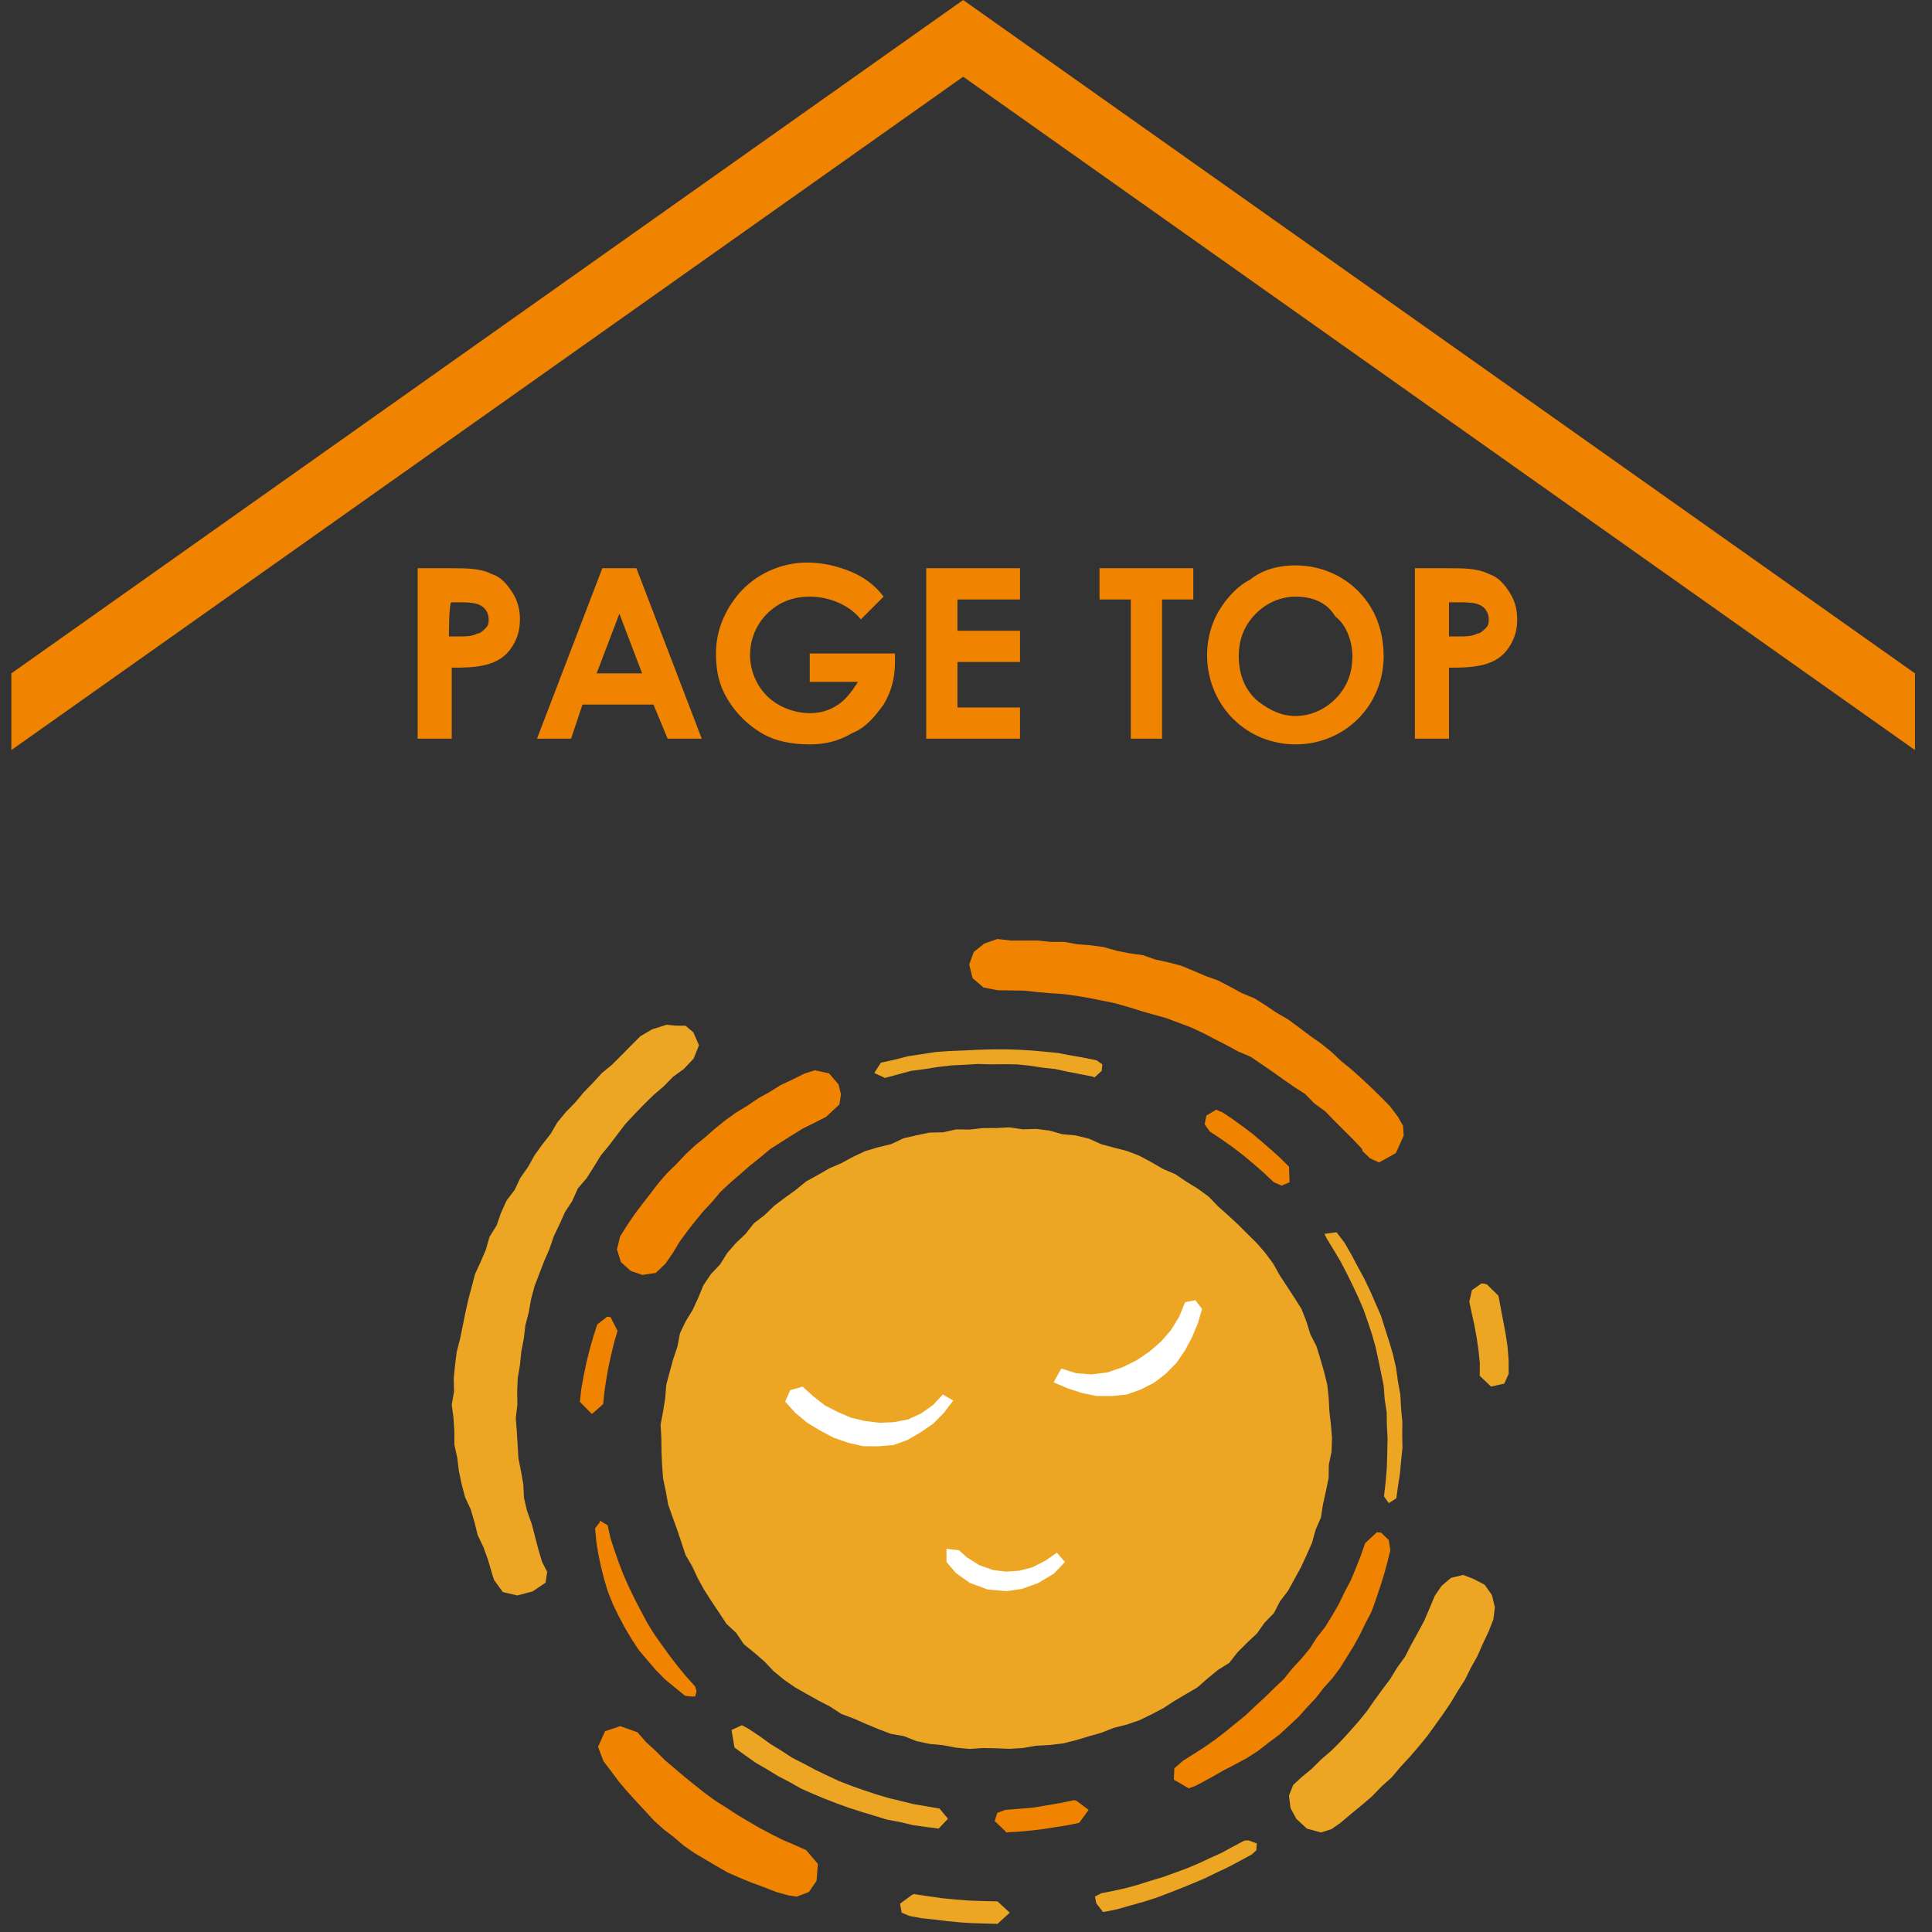 <?xml version="1.0" encoding="utf-8"?>
<!-- Generator: Adobe Illustrator 27.8.1, SVG Export Plug-In . SVG Version: 6.00 Build 0)  -->
<svg version="1.1" id="レイヤー_1" xmlns="http://www.w3.org/2000/svg" xmlns:xlink="http://www.w3.org/1999/xlink" x="0px"
	 y="0px" viewBox="0 0 68 68" style="enable-background:new 0 0 68 68;" xml:space="preserve">
<rect x="0" y="0" width="68" height="68" fill="#333333" stroke="none"/>
<style type="text/css">
	.st0{fill:#F08300;}
	.st1{fill:#ECA624;}
	.st2{fill:#FFFFFF;}
</style>
<polygon class="st0" points="67.4,23.7 33.9,0 0.4,23.7 0.4,26.4 33.9,2.7 67.4,26.4 "/>
<g>
	<path class="st0" d="M14.7,20h1.2c0.5,0,1,0,1.4,0.2c0.3,0.1,0.5,0.3,0.7,0.6c0.2,0.3,0.3,0.6,0.3,1s-0.1,0.7-0.3,1
		c-0.2,0.3-0.5,0.5-0.9,0.6s-0.8,0.1-1.2,0.1V26h-1.2L14.7,20L14.7,20z M15.8,22.4h0.4c0.2,0,0.4,0,0.6-0.1c0.1,0,0.2-0.1,0.3-0.2
		c0.1-0.1,0.1-0.2,0.1-0.3c0-0.2-0.1-0.4-0.3-0.5c-0.2-0.1-0.5-0.1-0.7-0.1h-0.3C15.8,21.1,15.8,22.4,15.8,22.4z"/>
	<path class="st0" d="M21.2,20h1.2l2.3,6h-1.2L23,24.8h-2.5L20.1,26h-1.2L21.2,20z M21.8,21.6L21,23.7h1.6L21.8,21.6z"/>
	<path class="st0" d="M31.1,21l-0.8,0.8c-0.4-0.5-1.1-0.8-1.8-0.8c-0.6,0-1.1,0.2-1.5,0.6c-0.8,0.8-0.8,2.1,0,2.9l0,0
		c0.4,0.4,1,0.6,1.5,0.6c0.4,0,0.7-0.1,1-0.3c0.3-0.2,0.5-0.5,0.7-0.8h-1.7v-1h3v0.3c0,0.5-0.1,1-0.4,1.5c-0.3,0.4-0.6,0.8-1.1,1
		c-0.5,0.3-1,0.4-1.5,0.4c-0.6,0-1.2-0.1-1.7-0.4s-0.9-0.7-1.2-1.2c-0.3-0.5-0.4-1-0.4-1.6c0-0.8,0.3-1.5,0.8-2.1
		c0.6-0.7,1.5-1.1,2.4-1.1c0.5,0,1,0.1,1.5,0.3C30.4,20.3,30.8,20.6,31.1,21z"/>
	<path class="st0" d="M32.6,20h3.3v1.1h-2.2v1.1h2.2v1.1h-2.2v1.6h2.2V26h-3.3V20z"/>
	<path class="st0" d="M38.7,20H42v1.1h-1.1V26h-1.1v-4.9h-1.1C38.7,21.1,38.7,20,38.7,20z"/>
	<path class="st0" d="M45.6,19.9c0.8,0,1.6,0.3,2.2,0.9c0.6,0.6,0.9,1.4,0.9,2.3c0,0.8-0.3,1.6-0.9,2.2c-1.2,1.2-3.2,1.2-4.4,0
		c-1-1-1.2-2.6-0.5-3.8c0.3-0.5,0.7-0.9,1.1-1.1C44.5,20,45.1,19.9,45.6,19.9z M45.6,21c-0.5,0-1,0.2-1.4,0.6s-0.6,0.9-0.6,1.5
		s0.2,1.2,0.7,1.6c0.4,0.3,0.8,0.5,1.3,0.5s1-0.2,1.4-0.6s0.6-0.9,0.6-1.5c0-0.5-0.2-1.1-0.6-1.4C46.7,21.2,46.2,21,45.6,21z"/>
	<path class="st0" d="M49.8,20H51c0.5,0,1,0,1.4,0.2c0.3,0.1,0.5,0.3,0.7,0.6c0.2,0.3,0.3,0.6,0.3,1s-0.1,0.7-0.3,1
		s-0.5,0.5-0.9,0.6s-0.8,0.1-1.2,0.1V26h-1.2V20z M51,22.4h0.4c0.2,0,0.4,0,0.6-0.1c0.1,0,0.2-0.1,0.3-0.2s0.1-0.2,0.1-0.3
		c0-0.2-0.1-0.4-0.3-0.5s-0.5-0.1-0.7-0.1H51C51,21.1,51,22.4,51,22.4z"/>
</g>
<g>
	<g>
		<g>
			<polygon class="st0" points="20.832,49.768 20.41,49.34 20.461,48.876 20.544,48.417 20.639,47.961 20.751,47.508 20.879,47.06 
				21.021,46.616 21.372,46.342 21.491,46.36 21.736,46.845 21.611,47.265 21.509,47.691 21.415,48.119 21.339,48.551 
				21.274,48.984 21.23,49.42 			"/>
		</g>
		<g>
			<polygon class="st0" points="24.29,59.709 24.111,59.685 23.754,59.394 23.398,59.101 23.076,58.771 22.776,58.423 22.479,58.07 
				22.226,57.685 21.992,57.289 21.776,56.883 21.575,56.469 21.403,56.042 21.269,55.601 21.156,55.155 21.059,54.705 
				20.987,54.25 20.945,53.791 21.105,53.586 21.114,53.523 21.386,53.683 21.487,54.139 21.632,54.582 21.787,55.022 
				21.955,55.456 22.146,55.882 22.35,56.301 22.565,56.714 22.784,57.126 23.03,57.522 23.299,57.903 23.572,58.281 23.856,58.649 
				24.152,59.009 24.465,59.355 24.517,59.526 24.467,59.709 			"/>
		</g>
		<g>
			<polygon class="st1" points="33.038,64.359 32.582,64.302 32.126,64.237 31.678,64.131 31.226,64.046 30.785,63.911 
				30.344,63.778 29.906,63.638 29.473,63.483 29.045,63.317 28.62,63.14 28.199,62.955 27.799,62.727 27.39,62.515 26.999,62.275 
				26.6,62.045 26.224,61.779 25.852,61.508 25.747,60.89 26.111,60.722 26.351,60.851 26.734,61.106 27.106,61.376 27.498,61.616 
				27.883,61.868 28.294,62.076 28.699,62.293 29.114,62.492 29.53,62.687 29.959,62.853 30.392,63.006 30.828,63.151 
				31.269,63.283 31.716,63.391 32.162,63.5 32.616,63.577 33.069,63.655 33.365,64.015 			"/>
		</g>
		<g>
			<polygon class="st0" points="35.393,64.461 35.01,64.095 35.099,63.808 35.381,63.702 35.872,63.664 36.362,63.622 
				36.848,63.541 37.334,63.457 37.816,63.358 37.904,63.394 38.317,63.701 37.983,64.159 37.558,64.245 37.13,64.312 
				36.702,64.379 36.271,64.431 35.839,64.47 35.407,64.494 			"/>
		</g>
		<g>
			<polygon class="st1" points="48.881,52.905 48.712,52.667 48.77,52.161 48.812,51.654 48.826,51.145 48.838,50.637 
				48.813,50.171 48.806,49.704 48.735,49.242 48.702,48.777 48.609,48.319 48.514,47.863 48.415,47.407 48.288,46.958 
				48.14,46.516 47.986,46.076 47.801,45.648 47.602,45.226 47.397,44.808 47.182,44.395 46.942,43.995 46.699,43.596 
				46.615,43.429 47.042,43.37 47.331,43.751 47.568,44.166 47.791,44.588 48.019,45.007 48.225,45.438 48.416,45.875 
				48.607,46.313 48.75,46.769 48.896,47.224 49.031,47.682 49.137,48.148 49.203,48.622 49.288,49.092 49.313,49.569 
				49.358,50.044 49.354,50.521 49.362,50.966 49.315,51.41 49.275,51.855 49.207,52.296 49.145,52.737 			"/>
		</g>
		<g>
			<polygon class="st0" points="45.106,41.73 44.831,41.61 44.483,41.281 44.122,40.965 43.754,40.658 43.374,40.367 42.982,40.091 
				42.582,39.827 42.4,39.571 42.462,39.264 42.802,39.058 43.019,39.146 43.381,39.387 43.733,39.642 44.08,39.903 44.412,40.183 
				44.74,40.468 45.063,40.759 45.369,41.066 45.389,41.613 			"/>
		</g>
		<g>
			<polygon class="st1" points="30.772,37.766 31.004,37.403 31.485,37.298 31.963,37.175 32.45,37.102 32.937,37.027 
				33.429,36.992 33.92,36.973 34.412,36.949 34.904,36.935 35.37,36.933 35.835,36.947 36.3,36.973 36.764,37.015 37.227,37.06 
				37.684,37.146 38.142,37.227 38.598,37.32 38.799,37.461 38.775,37.693 38.522,37.921 38.456,37.892 38.016,37.806 
				37.576,37.721 37.138,37.626 36.692,37.577 36.248,37.509 35.802,37.463 35.353,37.456 34.904,37.462 34.429,37.448 
				33.954,37.476 33.479,37.499 33.007,37.555 32.538,37.629 32.066,37.692 31.607,37.816 31.149,37.94 			"/>
		</g>
		<g>
			<polygon class="st1" points="35.107,67.714 34.664,67.701 34.221,67.688 33.779,67.66 33.338,67.617 32.899,67.562 
				32.457,67.518 32.022,67.438 31.737,67.321 31.678,67.005 32.081,66.706 32.159,66.665 32.647,66.737 33.135,66.808 
				33.627,66.857 34.119,66.894 34.613,66.911 35.107,66.921 35.54,67.32 			"/>
		</g>
		<g>
			<polygon class="st1" points="38.819,67.294 38.587,66.992 38.538,66.753 38.761,66.636 39.202,66.55 39.64,66.45 40.073,66.332 
				40.5,66.195 40.931,66.067 41.353,65.915 41.774,65.759 42.188,65.585 42.595,65.395 43.004,65.21 43.398,64.995 43.794,64.784 
				43.939,64.774 44.233,64.881 44.218,65.125 44.064,65.268 43.656,65.489 43.247,65.708 42.827,65.906 42.409,66.109 
				41.982,66.291 41.552,66.465 41.12,66.634 40.686,66.798 40.244,66.939 39.796,67.063 39.35,67.192 38.895,67.287 			"/>
		</g>
		<g>
			<polygon class="st1" points="46.883,50.618 46.866,51.09 46.77,51.555 46.763,52.027 46.667,52.487 46.565,52.946 46.492,53.412 
				46.304,53.847 46.179,54.301 45.988,54.731 45.791,55.157 45.565,55.57 45.34,55.982 45.055,56.357 44.836,56.777 44.507,57.116 
				44.234,57.499 43.89,57.821 43.559,58.152 43.267,58.527 42.863,58.779 42.502,59.077 42.147,59.389 41.741,59.628 
				41.337,59.866 40.942,60.124 40.526,60.341 40.102,60.547 39.656,60.7 39.199,60.815 38.763,60.988 38.311,61.115 37.861,61.252 
				37.405,61.364 36.937,61.419 36.467,61.444 36.003,61.524 35.534,61.553 35.063,61.534 34.593,61.525 34.12,61.557 
				33.651,61.511 33.188,61.425 32.718,61.38 32.257,61.281 31.816,61.107 31.351,61.025 30.912,60.857 30.478,60.676 
				30.048,60.488 29.608,60.322 29.213,60.064 28.797,59.848 28.387,59.619 27.977,59.385 27.59,59.117 27.226,58.818 
				26.902,58.474 26.546,58.169 26.179,57.869 25.914,57.475 25.567,57.152 25.308,56.758 25.047,56.368 24.793,55.974 
				24.566,55.563 24.368,55.138 24.13,54.731 23.982,54.284 23.833,53.84 23.673,53.399 23.517,52.954 23.434,52.49 23.337,52.029 
				23.303,51.559 23.283,51.089 23.277,50.618 23.251,50.146 23.338,49.681 23.413,49.217 23.449,48.748 23.57,48.293 
				23.693,47.841 23.843,47.398 23.932,46.931 24.134,46.505 24.38,46.102 24.577,45.677 24.757,45.238 25.02,44.847 25.346,44.502 
				25.595,44.102 25.904,43.749 26.245,43.425 26.536,43.054 26.911,42.768 27.248,42.441 27.623,42.158 28.004,41.885 
				28.369,41.585 28.781,41.358 29.188,41.123 29.619,40.936 30.033,40.713 30.459,40.512 30.911,40.379 31.369,40.269 
				31.799,40.065 32.258,39.958 32.719,39.863 33.193,39.853 33.654,39.75 34.125,39.757 34.593,39.705 35.063,39.703 
				35.533,39.679 36,39.749 36.473,39.733 36.94,39.794 37.395,39.921 37.866,39.965 38.324,40.076 38.756,40.271 39.209,40.394 
				39.667,40.511 40.107,40.681 40.522,40.904 40.929,41.14 41.365,41.327 41.755,41.591 42.158,41.838 42.539,42.116 
				42.868,42.456 43.218,42.769 43.562,43.086 43.893,43.418 44.229,43.747 44.536,44.102 44.815,44.48 45.045,44.891 
				45.302,45.282 45.558,45.675 45.81,46.073 45.981,46.512 46.121,46.961 46.335,47.382 46.472,47.832 46.603,48.284 
				46.717,48.742 46.766,49.211 46.791,49.681 46.844,50.148 			"/>
		</g>
	</g>
	<g>
		<polygon class="st2" points="37.354,48.172 37.355,48.168 37.878,48.333 38.425,48.374 38.97,48.306 39.49,48.13 39.983,47.891 
			40.439,47.585 40.856,47.227 41.217,46.812 41.504,46.343 41.712,45.834 42.072,45.764 42.309,46.073 42.158,46.582 
			41.955,47.068 41.707,47.533 41.408,47.969 41.038,48.346 40.618,48.668 40.148,48.907 39.652,49.084 39.126,49.137 
			38.598,49.134 38.079,49.029 37.576,48.864 37.082,48.654 		"/>
	</g>
	<g>
		<polygon class="st2" points="33.195,49.089 33.191,49.077 32.842,49.448 32.428,49.745 31.964,49.957 31.463,50.056 
			30.954,50.077 30.448,50.015 29.951,49.898 29.482,49.696 29.027,49.461 28.626,49.146 28.248,48.804 27.815,48.927 
			27.635,49.331 27.992,49.729 28.406,50.071 28.865,50.351 29.341,50.602 29.848,50.778 30.371,50.9 30.908,50.904 31.443,50.862 
			31.948,50.68 32.409,50.409 32.851,50.105 33.227,49.721 33.552,49.293 		"/>
	</g>
	<g>
		<polygon class="st2" points="37.481,54.977 37.1,55.381 36.538,55.72 35.965,55.924 35.425,56.005 34.762,55.945 34.135,55.713 
			33.688,55.397 33.649,55.367 33.313,54.975 33.313,54.514 33.751,54.562 34.105,54.882 34.057,54.828 34.517,55.122 
			34.449,55.083 34.965,55.262 34.888,55.252 35.432,55.319 35.345,55.319 35.891,55.284 35.831,55.296 36.359,55.158 
			36.305,55.182 36.792,54.931 36.748,54.964 37.198,54.65 37.486,54.982 		"/>
	</g>
	<g>
		<polygon class="st1" points="18.208,56.154 17.699,56.036 17.388,55.609 17.306,55.345 17.174,54.894 17.014,54.454 
			16.812,54.028 16.699,53.57 16.566,53.121 16.367,52.691 16.248,52.235 16.151,51.775 16.094,51.308 15.993,50.849 15.992,50.378 
			15.962,49.911 15.9,49.443 15.98,48.977 15.97,48.508 16.017,48.041 16.076,47.577 16.193,47.122 16.287,46.664 16.379,46.206 
			16.481,45.749 16.601,45.297 16.72,44.843 16.916,44.415 17.101,43.985 17.231,43.532 17.48,43.13 17.635,42.686 17.828,42.257 
			18.115,41.88 18.316,41.455 18.585,41.072 18.814,40.663 19.087,40.282 19.377,39.914 19.616,39.507 19.913,39.144 20.243,38.808 
			20.542,38.449 20.869,38.113 21.185,37.767 21.548,37.468 21.879,37.137 22.208,36.802 22.541,36.47 22.952,36.229 23.464,36.067 
			23.765,36.099 24.13,36.103 24.402,36.334 24.602,36.787 24.413,37.261 24.067,37.625 23.685,37.902 23.355,38.241 22.996,38.546 
			22.66,38.877 22.333,39.215 22.012,39.56 21.726,39.934 21.442,40.309 21.143,40.672 20.898,41.074 20.646,41.47 20.336,41.831 
			20.145,42.264 19.887,42.659 19.694,43.088 19.491,43.513 19.339,43.959 19.152,44.389 18.983,44.828 18.815,45.268 
			18.692,45.723 18.611,46.187 18.492,46.642 18.437,47.11 18.348,47.571 18.301,48.038 18.223,48.502 18.203,48.972 18.21,49.442 
			18.154,49.912 18.19,50.382 18.219,50.851 18.246,51.32 18.337,51.783 18.419,52.245 18.443,52.718 18.549,53.177 18.711,53.621 
			18.829,54.075 18.948,54.531 19.083,54.983 19.26,55.324 19.202,55.705 18.745,56.014 		"/>
	</g>
	<g>
		<polygon class="st0" points="28.04,66.756 27.752,66.711 27.31,66.589 26.885,66.421 26.456,66.265 26.035,66.091 25.616,65.908 
			25.219,65.68 24.827,65.447 24.433,65.216 24.058,64.955 23.712,64.657 23.35,64.38 23.012,64.073 22.704,63.738 22.395,63.404 
			22.088,63.065 21.792,62.721 21.518,62.353 21.24,61.989 21.05,61.484 21.296,60.933 21.829,60.755 22.438,60.97 22.737,61.315 
			23.074,61.622 23.395,61.945 23.743,62.24 24.091,62.535 24.445,62.822 24.802,63.105 25.17,63.376 25.556,63.618 25.937,63.868 
			26.329,64.101 26.724,64.331 27.127,64.546 27.534,64.752 27.955,64.93 28.372,65.117 28.786,65.601 28.74,66.2 28.473,66.591 		
			"/>
	</g>
	<g>
		<polygon class="st1" points="46.494,64.497 46.002,64.363 45.628,64.019 45.423,63.638 45.367,63.2 45.516,62.825 45.809,62.553 
			46.169,62.256 46.5,61.927 46.855,61.623 47.185,61.292 47.5,60.948 47.809,60.598 48.104,60.237 48.371,59.853 48.645,59.476 
			48.927,59.102 49.17,58.702 49.452,58.313 49.669,57.887 49.9,57.47 50.126,57.049 50.314,56.611 50.497,56.172 50.742,55.814 
			51.071,55.535 51.497,55.433 51.866,55.574 52.255,55.779 52.51,56.138 52.615,56.568 52.561,57 52.389,57.439 52.186,57.864 
			51.997,58.293 51.769,58.703 51.561,59.124 51.309,59.517 51.069,59.918 50.801,60.316 50.521,60.707 50.239,61.097 49.935,61.47 
			49.621,61.835 49.293,62.188 48.983,62.557 48.624,62.879 48.289,63.227 47.923,63.539 47.549,63.846 47.18,64.158 46.863,64.38 
					"/>
	</g>
	<g>
		<polygon class="st0" points="48.538,40.915 48.217,40.766 47.957,40.517 47.94,40.44 47.621,40.101 47.292,39.773 46.963,39.444 
			46.637,39.111 46.26,38.837 45.933,38.502 45.54,38.25 45.158,37.984 44.78,37.716 44.397,37.451 44.01,37.191 43.579,37.009 
			43.171,36.786 42.757,36.575 42.345,36.359 41.923,36.162 41.487,35.999 41.051,35.835 40.603,35.711 40.156,35.582 
			39.712,35.444 39.264,35.315 38.808,35.221 38.351,35.13 37.893,35.051 37.431,34.988 36.966,34.958 36.502,34.917 36.039,34.867 
			35.573,34.86 35.107,34.853 34.617,34.757 34.231,34.428 34.113,33.946 34.274,33.505 34.643,33.21 35.107,33.049 35.575,33.104 
			36.043,33.104 36.516,33.102 36.985,33.152 37.457,33.151 37.92,33.235 38.388,33.271 38.852,33.335 39.304,33.464 39.761,33.554 
			40.226,33.62 40.669,33.773 41.126,33.872 41.577,33.992 42.01,34.17 42.437,34.354 42.876,34.511 43.295,34.729 43.708,34.955 
			44.147,35.134 44.545,35.386 44.936,35.648 45.344,35.884 45.723,36.164 46.099,36.449 46.486,36.719 46.853,37.016 
			47.196,37.339 47.561,37.637 47.914,37.951 48.258,38.272 48.595,38.604 48.927,38.94 49.213,39.322 49.382,39.623 49.406,39.97 
			49.128,40.586 		"/>
	</g>
	<g>
		<polygon class="st0" points="22.612,44.873 22.201,44.733 21.852,44.419 21.715,43.974 21.825,43.521 22.071,43.129 22.33,42.746 
			22.608,42.376 22.892,42.011 23.173,41.644 23.476,41.294 23.808,40.971 24.124,40.634 24.462,40.318 24.822,40.026 
			25.169,39.721 25.53,39.43 25.905,39.159 26.301,38.92 26.684,38.659 27.088,38.433 27.481,38.189 27.901,37.992 28.316,37.785 
			28.678,37.671 29.18,37.78 29.514,38.167 29.599,38.517 29.545,38.872 29.078,39.308 28.671,39.516 28.26,39.719 27.871,39.959 
			27.485,40.204 27.099,40.45 26.749,40.745 26.392,41.029 26.048,41.33 25.702,41.629 25.368,41.941 25.073,42.291 24.761,42.625 
			24.47,42.977 24.189,43.338 23.918,43.707 23.682,44.1 23.422,44.477 23.082,44.802 		"/>
	</g>
	<g>
		<polygon class="st0" points="41.843,62.944 41.316,62.639 41.333,62.24 41.636,61.973 42.02,61.732 42.401,61.488 42.772,61.227 
			43.131,60.951 43.482,60.664 43.836,60.377 44.163,60.067 44.508,59.751 44.842,59.422 45.184,59.1 45.478,58.732 45.798,58.389 
			46.097,58.027 46.351,57.632 46.641,57.263 46.887,56.863 47.122,56.458 47.325,56.035 47.544,55.622 47.724,55.189 
			47.895,54.753 48.05,54.312 48.464,53.929 48.611,53.944 48.879,54.206 48.937,54.56 48.827,55 48.708,55.437 48.571,55.869 
			48.426,56.299 48.273,56.726 48.062,57.128 47.865,57.536 47.646,57.932 47.408,58.318 47.168,58.704 46.897,59.068 
			46.593,59.404 46.315,59.762 46.003,60.092 45.703,60.43 45.369,60.74 45.035,61.049 44.656,61.332 44.284,61.622 43.886,61.877 
			43.471,62.102 43.05,62.319 42.642,62.554 42.105,62.843 		"/>
	</g>
	<g>
		<polygon class="st1" points="52.476,48.801 52.081,48.421 52.084,47.974 52.039,47.53 51.975,47.089 51.895,46.65 51.799,46.215 
			51.715,45.816 51.806,45.412 52.146,45.171 52.255,45.184 52.337,45.211 52.74,45.605 52.794,45.891 52.886,46.38 52.98,46.869 
			53.057,47.361 53.098,47.857 53.1,48.354 52.945,48.699 52.475,48.803 		"/>
	</g>
</g>
</svg>
